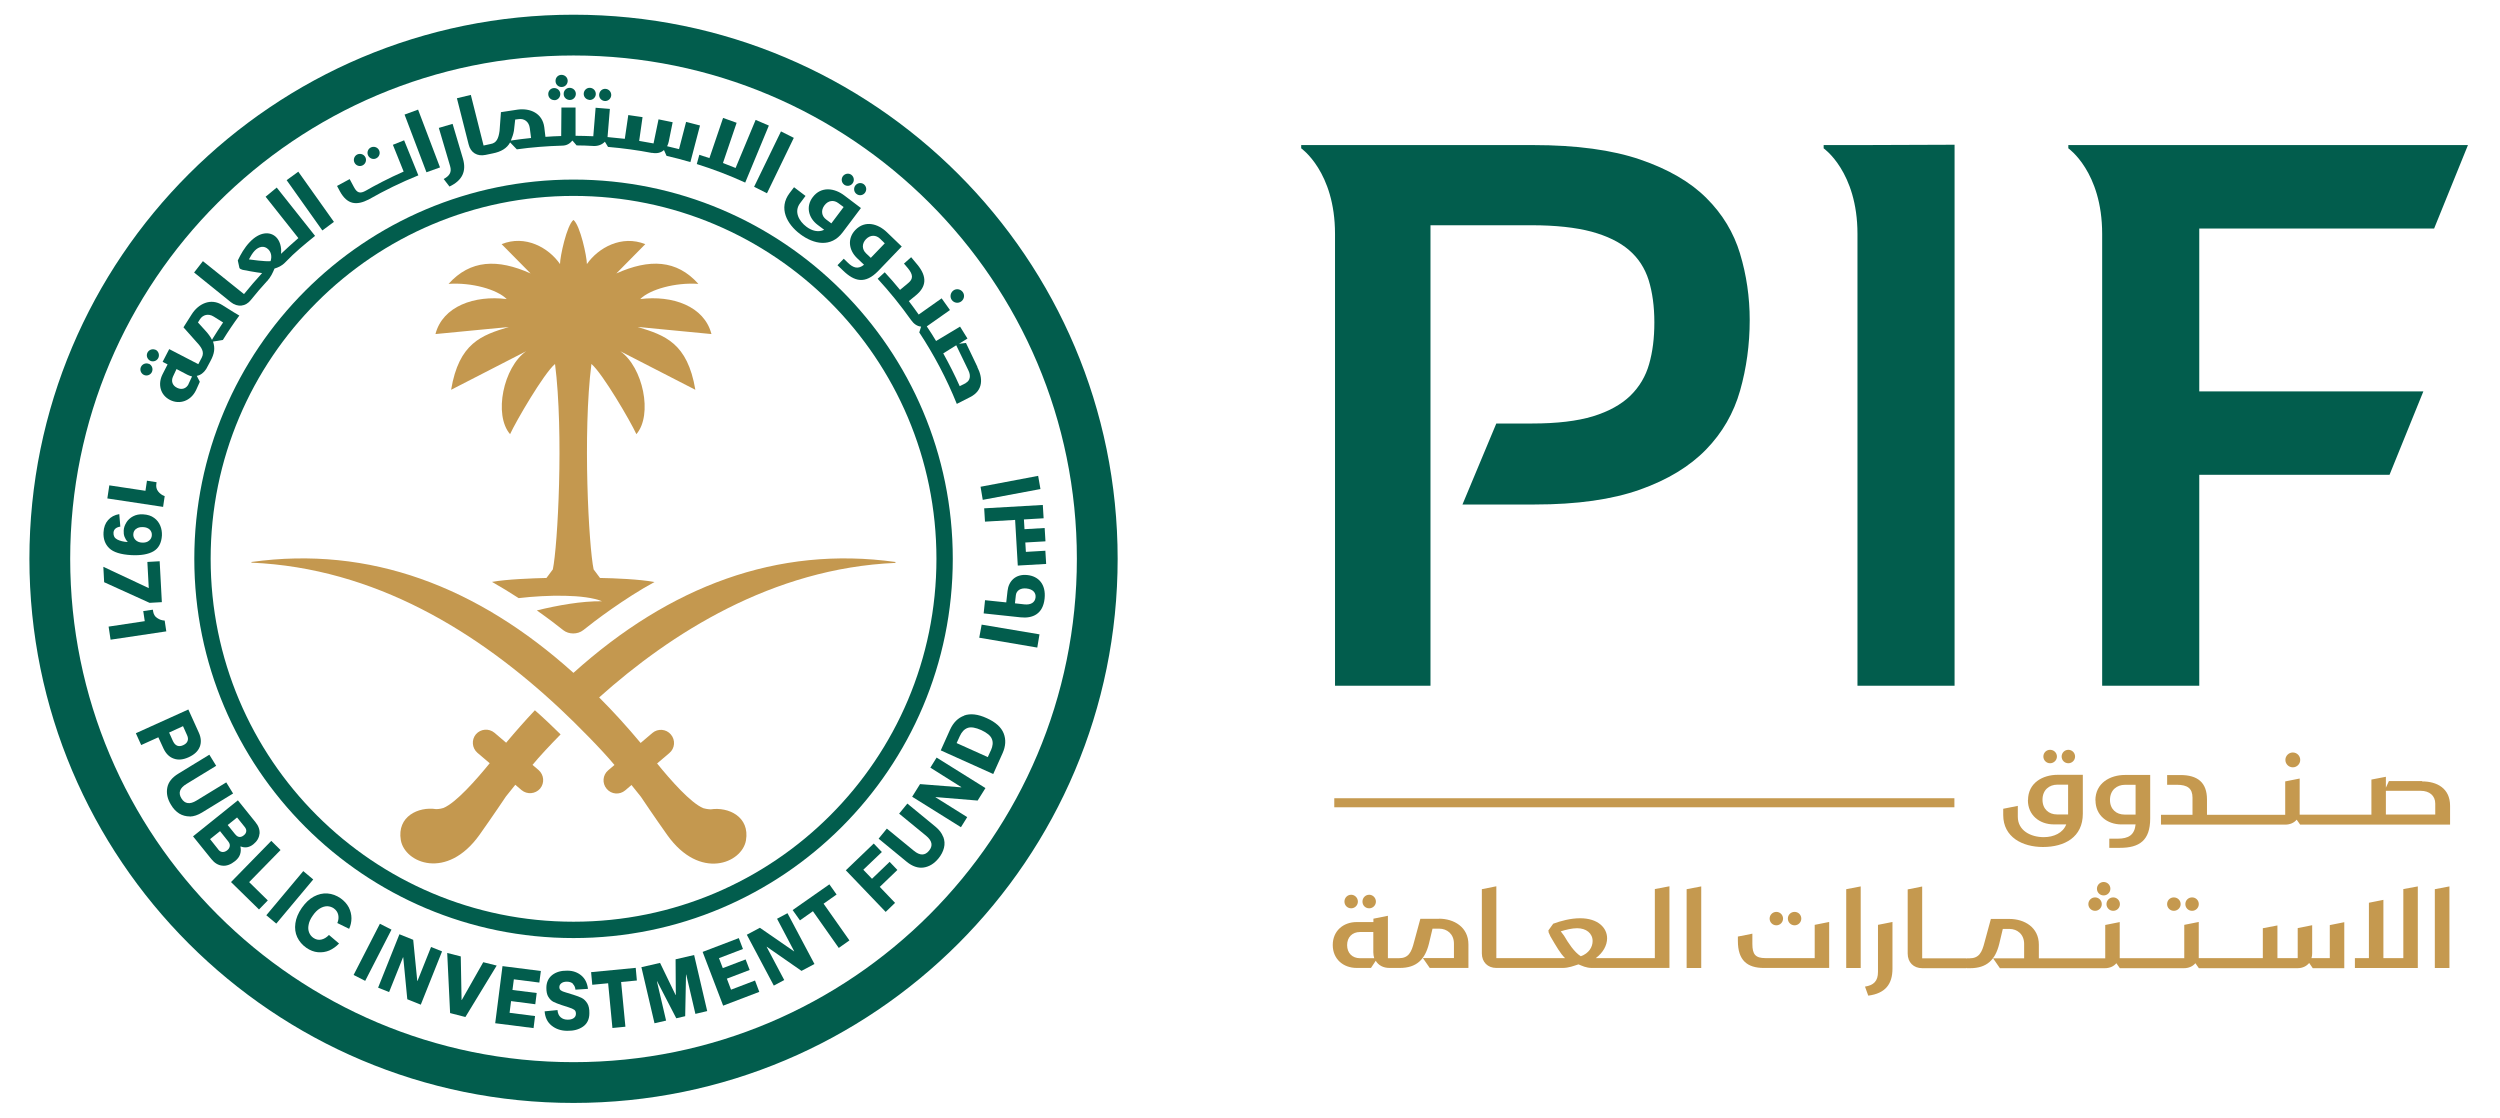 <svg width="170" height="76" viewBox="0 0 170 76" fill="none" xmlns="http://www.w3.org/2000/svg">
<path d="M118.326 17.255C117.893 15.821 117.129 14.553 116.034 13.466C114.938 12.37 113.441 11.504 111.535 10.85C109.628 10.196 107.193 9.865 104.254 9.865H90.781H88.481V10.085C88.481 10.085 90.781 11.677 90.781 15.9V46.628H97.273V15.317H104.144C105.783 15.317 107.138 15.467 108.21 15.75C109.281 16.042 110.14 16.459 110.77 17.003C111.408 17.547 111.85 18.232 112.11 19.052C112.362 19.871 112.496 20.825 112.496 21.92C112.496 23.015 112.378 23.921 112.141 24.756C111.905 25.591 111.479 26.308 110.857 26.915C110.235 27.514 109.391 27.979 108.32 28.31C107.248 28.633 105.877 28.798 104.199 28.798H101.749L99.448 34.306H104.365C107.24 34.306 109.62 33.967 111.511 33.297C113.402 32.627 114.899 31.713 116.01 30.571C117.121 29.428 117.893 28.089 118.326 26.56C118.76 25.032 118.98 23.433 118.98 21.762C118.98 20.202 118.76 18.697 118.326 17.263V17.255Z" fill="#025D4D"/>
<path d="M124.008 9.866V10.086C124.008 10.086 126.308 11.678 126.308 15.901V46.63H132.911V9.842L126.308 9.866H124.008Z" fill="#025D4D"/>
<path d="M165.521 15.538L167.821 9.865H140.646V10.085C140.646 10.085 142.947 11.677 142.947 15.9V46.628H149.55V32.288H162.487L164.788 26.616H149.55V15.538H165.528H165.521Z" fill="#025D4D"/>
<path d="M132.899 54.28H90.731V54.895H132.899V54.28Z" fill="#C5994F"/>
<path d="M137.897 54.413C137.897 55.429 138.685 56.059 139.662 56.059H140.505C140.284 56.642 139.654 56.926 138.976 56.926C138.086 56.926 137.211 56.477 137.211 55.539V54.799L136.219 54.996V55.421C136.219 56.934 137.535 57.596 138.921 57.596C140.395 57.596 141.632 56.926 141.632 55.334V52.687H139.922C138.905 52.687 137.905 53.231 137.905 54.413H137.897ZM140.631 55.271C140.631 55.271 140.631 55.35 140.631 55.382H139.875C139.323 55.382 138.89 55.019 138.89 54.381C138.89 53.703 139.362 53.357 139.898 53.357H140.631V55.271Z" fill="#C5994F"/>
<path d="M139.406 51.901C139.658 51.901 139.871 51.696 139.871 51.444C139.871 51.192 139.666 50.987 139.406 50.987C139.146 50.987 138.949 51.192 138.949 51.444C138.949 51.696 139.154 51.901 139.406 51.901Z" fill="#C5994F"/>
<path d="M140.648 51.901C140.901 51.901 141.105 51.696 141.105 51.444C141.105 51.192 140.901 50.987 140.648 50.987C140.396 50.987 140.191 51.192 140.191 51.444C140.191 51.696 140.388 51.901 140.648 51.901Z" fill="#C5994F"/>
<path d="M142.494 54.422C142.494 55.439 143.282 56.061 144.259 56.061H145.22C145.149 56.762 144.763 57.03 143.999 57.03H143.432V57.653H144.157C145.472 57.653 146.213 57.156 146.213 55.659V52.697H144.503C143.495 52.697 142.486 53.24 142.486 54.43L142.494 54.422ZM145.228 55.391H144.464C143.92 55.391 143.479 55.037 143.479 54.399C143.479 53.721 143.952 53.367 144.496 53.367H145.22V55.399L145.228 55.391Z" fill="#C5994F"/>
<path d="M155.911 52.178C156.186 52.178 156.415 51.957 156.415 51.673C156.415 51.39 156.186 51.169 155.911 51.169C155.635 51.169 155.406 51.397 155.406 51.673C155.406 51.949 155.627 52.178 155.911 52.178Z" fill="#C5994F"/>
<path d="M164.691 53.113H162.445L162.24 53.562V52.821L161.256 53.01V55.398H156.962H156.378V52.94L155.394 53.136V55.406H150.075V54.366C150.075 53.207 149.437 52.703 148.271 52.703H147.365V53.365H148.027C148.744 53.365 149.09 53.609 149.09 54.239V55.406H146.947V56.075H155.394C155.725 56.075 156 55.949 156.174 55.737L156.41 56.075H156.969H166.605V54.791C166.605 53.601 165.707 53.136 164.707 53.136L164.691 53.113ZM165.597 55.39H162.24V53.775H164.604C165.211 53.775 165.597 54.114 165.597 54.641V55.382V55.39Z" fill="#C5994F"/>
<path d="M91.879 61.765C92.131 61.765 92.336 61.56 92.336 61.308C92.336 61.056 92.131 60.843 91.879 60.843C91.627 60.843 91.422 61.048 91.422 61.308C91.422 61.568 91.627 61.765 91.879 61.765Z" fill="#C5994F"/>
<path d="M93.105 61.765C93.358 61.765 93.562 61.56 93.562 61.308C93.562 61.056 93.358 60.843 93.105 60.843C92.853 60.843 92.648 61.048 92.648 61.308C92.648 61.568 92.845 61.765 93.105 61.765Z" fill="#C5994F"/>
<path d="M97.844 62.479H96.584L96.158 64.047C95.977 64.764 95.78 65.158 95.118 65.158H94.377V62.274L93.392 62.471V62.7H92.258C91.328 62.7 90.627 63.315 90.627 64.26C90.627 65.205 91.328 65.82 92.258 65.82H93.227L93.55 65.332C93.731 65.639 94.062 65.82 94.48 65.82H95.189C96.316 65.82 96.899 65.253 97.167 64.173L97.411 63.149H97.868C98.396 63.149 98.868 63.511 98.868 64.165V65.15H96.757L97.222 65.82H99.853V64.221C99.853 63.039 98.868 62.471 97.852 62.471L97.844 62.479ZM92.479 65.158C91.951 65.158 91.604 64.804 91.604 64.268C91.604 63.732 91.951 63.377 92.479 63.377H93.385V64.748C93.385 64.898 93.408 65.032 93.448 65.158H92.479Z" fill="#C5994F"/>
<path d="M112.545 65.152H109.574H108.511C109.007 64.789 109.283 64.285 109.283 63.804C109.283 63.087 108.66 62.441 107.447 62.441C106.793 62.441 106.139 62.622 105.619 62.812L105.28 63.284L105.336 63.324L105.28 63.339L105.43 63.678C105.848 64.387 106.1 64.836 106.423 65.152H104.311H101.751V60.267L100.766 60.464V64.829C100.766 65.419 101.16 65.821 101.758 65.821H104.311H106.234C106.691 65.821 107.006 65.68 107.337 65.577C107.581 65.672 107.841 65.821 108.266 65.821H109.567H113.522V60.267L112.529 60.456V65.152H112.545ZM107.494 65.025C107.053 64.75 106.651 64.135 106.352 63.623C106.32 63.576 106.218 63.442 106.131 63.331C106.478 63.221 106.903 63.119 107.242 63.119C107.865 63.119 108.298 63.465 108.298 63.993C108.298 64.395 108.046 64.829 107.494 65.025Z" fill="#C5994F"/>
<path d="M114.691 65.823H115.684V60.276L114.691 60.465V65.823Z" fill="#C5994F"/>
<path d="M122.031 62.922C122.283 62.922 122.488 62.717 122.488 62.465C122.488 62.213 122.291 62.008 122.031 62.008C121.771 62.008 121.574 62.213 121.574 62.465C121.574 62.717 121.779 62.922 122.031 62.922Z" fill="#C5994F"/>
<path d="M120.791 62.922C121.043 62.922 121.248 62.717 121.248 62.465C121.248 62.213 121.043 62.008 120.791 62.008C120.539 62.008 120.334 62.213 120.334 62.465C120.334 62.717 120.539 62.922 120.791 62.922Z" fill="#C5994F"/>
<path d="M123.392 65.152H120.059C119.366 65.152 119.161 64.9 119.161 64.183V63.489L118.176 63.686V63.986C118.176 65.293 118.798 65.821 119.949 65.821H124.384V62.693L123.4 62.89V65.159L123.392 65.152Z" fill="#C5994F"/>
<path d="M125.543 65.823H126.528V60.276L125.543 60.465V65.823Z" fill="#C5994F"/>
<path d="M127.703 66.089C127.703 66.72 127.411 66.995 126.82 67.09L127.041 67.704C128.199 67.555 128.688 66.924 128.688 65.869V62.693L127.703 62.89V66.089Z" fill="#C5994F"/>
<path d="M142.465 61.936C142.717 61.936 142.922 61.732 142.922 61.479C142.922 61.227 142.717 61.023 142.465 61.023C142.213 61.023 142.008 61.227 142.008 61.479C142.008 61.732 142.213 61.936 142.465 61.936Z" fill="#C5994F"/>
<path d="M143.049 60.889C143.301 60.889 143.506 60.684 143.506 60.432C143.506 60.18 143.301 59.975 143.049 59.975C142.797 59.975 142.592 60.18 142.592 60.432C142.592 60.684 142.789 60.889 143.049 60.889Z" fill="#C5994F"/>
<path d="M143.24 61.479C143.24 61.724 143.437 61.936 143.697 61.936C143.957 61.936 144.154 61.732 144.154 61.479C144.154 61.227 143.949 61.023 143.697 61.023C143.445 61.023 143.24 61.227 143.24 61.479Z" fill="#C5994F"/>
<path d="M147.82 61.936C148.072 61.936 148.285 61.732 148.285 61.479C148.285 61.227 148.08 61.023 147.82 61.023C147.56 61.023 147.363 61.227 147.363 61.479C147.363 61.732 147.568 61.936 147.82 61.936Z" fill="#C5994F"/>
<path d="M149.061 61.936C149.313 61.936 149.518 61.732 149.518 61.479C149.518 61.227 149.321 61.023 149.061 61.023C148.801 61.023 148.604 61.227 148.604 61.479C148.604 61.732 148.801 61.936 149.061 61.936Z" fill="#C5994F"/>
<path d="M158.426 65.151H157.181C157.213 65.057 157.228 64.947 157.228 64.828V62.914L156.244 63.111V65.151H154.865V62.93L153.872 63.119V65.151H149.515V62.693L148.53 62.89V65.159H144.141V62.701L143.156 62.898V65.167H138.642V64.237C138.642 63.056 137.657 62.488 136.64 62.488H135.38L134.954 64.056C134.773 64.773 134.576 65.167 133.914 65.167H133.749C133.749 65.167 133.741 65.183 133.725 65.191C133.717 65.191 133.725 65.167 133.709 65.167H130.708V60.282L129.723 60.479V64.844C129.723 65.435 130.117 65.837 130.715 65.837H133.709C133.709 65.837 133.717 65.821 133.725 65.813C133.733 65.813 133.733 65.837 133.749 65.837H133.969C135.104 65.837 135.679 65.27 135.947 64.19L136.191 63.166H136.64C137.168 63.166 137.641 63.528 137.641 64.182V65.167H135.53L135.994 65.837H143.133C143.464 65.837 143.739 65.711 143.913 65.498L144.149 65.837H148.506C148.837 65.837 149.113 65.711 149.286 65.498L149.523 65.837H156.228C156.567 65.837 156.842 65.703 157.024 65.482L157.268 65.837H159.411V62.709L158.426 62.906V65.175V65.151Z" fill="#C5994F"/>
<path d="M163.426 65.153H162.071V61.19L161.086 61.387V65.153H160.133V65.823H164.411V60.276L163.426 60.457V65.153Z" fill="#C5994F"/>
<path d="M165.568 60.465V65.823H166.561V60.276L165.568 60.465Z" fill="#C5994F"/>
<path d="M76 38C76 58.438 59.438 75 39 75C18.562 75 2 58.438 2 38C2 17.562 18.57 1 39 1C59.43 1 76 17.562 76 38ZM39 3.773C20.098 3.773 4.773 19.098 4.773 38C4.773 56.902 20.098 72.227 39 72.227C57.902 72.227 73.227 56.902 73.227 38C73.227 19.098 57.902 3.773 39 3.773Z" fill="#025D4D"/>
<path d="M39.001 12.211C24.756 12.211 13.213 23.754 13.213 37.999C13.213 52.245 24.756 63.788 39.001 63.788C53.246 63.788 64.789 52.245 64.789 37.999C64.789 23.754 53.246 12.211 39.001 12.211ZM39.001 62.677C25.37 62.677 14.324 51.63 14.324 37.999C14.324 24.369 25.37 13.322 39.001 13.322C52.632 13.322 63.678 24.369 63.678 37.999C63.678 51.63 52.632 62.677 39.001 62.677Z" fill="#025D4D"/>
<path d="M70.743 33.257L66.827 33.989L66.678 33.099L70.594 32.358L70.751 33.257H70.743Z" fill="#025D4D"/>
<path d="M70.527 44.034L66.588 43.364L66.753 42.474L70.685 43.136L70.535 44.034H70.527Z" fill="#025D4D"/>
<path d="M66.889 41.711L66.983 40.813L68.425 40.963L68.512 40.183C68.583 39.529 69.047 39.017 69.859 39.103C70.615 39.182 71.135 39.726 71.033 40.703C70.923 41.759 70.214 42.066 69.402 41.979L66.889 41.711ZM69.662 41.097C70.08 41.144 70.379 40.979 70.418 40.624C70.45 40.317 70.253 40.065 69.804 40.017C69.386 39.97 69.118 40.167 69.079 40.466L69.016 41.026L69.654 41.097H69.662Z" fill="#025D4D"/>
<path d="M69.626 35.322L69.666 35.984L71.037 35.905L71.092 36.811L69.721 36.89L69.76 37.528L71.084 37.45L71.139 38.348L69.209 38.458L69.028 35.354L66.979 35.472L66.924 34.566L70.911 34.337L70.966 35.243L69.634 35.322H69.626Z" fill="#025D4D"/>
<path d="M11.097 34.469L7.299 33.894L7.433 33.004L9.891 33.374L9.993 32.688L10.647 32.791L10.632 32.893C10.6 33.098 10.639 33.272 10.758 33.421C10.868 33.563 11.018 33.673 11.199 33.736L11.089 34.477L11.097 34.469Z" fill="#025D4D"/>
<path d="M8.592 35.527C8.702 35.353 8.852 35.212 9.049 35.109C9.246 35.007 9.467 34.959 9.727 34.975C10.034 34.991 10.286 35.07 10.483 35.219C10.68 35.361 10.814 35.542 10.901 35.755C10.987 35.968 11.019 36.181 11.011 36.409C10.979 36.921 10.79 37.284 10.436 37.489C10.081 37.694 9.577 37.78 8.939 37.749C8.214 37.709 7.71 37.552 7.426 37.276C7.142 37 7.016 36.638 7.04 36.197C7.056 35.858 7.158 35.582 7.347 35.369C7.536 35.149 7.788 35.015 8.111 34.959L8.182 35.81C7.883 35.858 7.733 35.999 7.717 36.228C7.71 36.441 7.788 36.59 7.97 36.685C8.151 36.779 8.387 36.843 8.679 36.858V36.843C8.584 36.74 8.513 36.622 8.466 36.496C8.419 36.37 8.403 36.228 8.411 36.078C8.419 35.889 8.482 35.708 8.592 35.535V35.527ZM9.246 35.968C9.128 36.062 9.073 36.181 9.065 36.33C9.057 36.472 9.104 36.606 9.215 36.717C9.325 36.827 9.475 36.89 9.664 36.898C9.861 36.906 10.018 36.866 10.136 36.764C10.255 36.669 10.318 36.543 10.325 36.394C10.333 36.244 10.286 36.118 10.184 36.015C10.081 35.913 9.931 35.85 9.727 35.842C9.53 35.834 9.364 35.873 9.254 35.968H9.246Z" fill="#025D4D"/>
<path d="M10.857 38.165L11.006 40.946L10.171 40.993L7.082 39.591L7.027 38.543L10.116 39.992L10.021 38.212L10.857 38.165Z" fill="#025D4D"/>
<path d="M11.316 42.932L7.519 43.499L7.385 42.609L9.843 42.239L9.741 41.553L10.395 41.459L10.41 41.561C10.442 41.766 10.528 41.923 10.686 42.026C10.836 42.128 11.009 42.191 11.198 42.199L11.309 42.94L11.316 42.932Z" fill="#025D4D"/>
<path d="M65.36 20.5C65.565 20.351 65.62 20.075 65.47 19.862C65.32 19.657 65.037 19.602 64.832 19.752C64.627 19.902 64.572 20.193 64.722 20.398C64.871 20.603 65.155 20.65 65.36 20.5Z" fill="#025D4D"/>
<path d="M66.466 24.952L65.686 23.321L65.213 23.376L65.788 23.021L65.284 22.21L63.653 23.187C63.448 22.848 63.243 22.517 63.022 22.194L64.598 21.083L64.031 20.287L62.471 21.39C62.25 21.083 62.03 20.776 61.801 20.476L62.282 20.082C62.999 19.491 63.054 18.822 62.392 18.01L61.959 17.49L61.47 17.924L61.738 18.239C62.108 18.688 62.093 18.971 61.77 19.239L61.202 19.712C60.864 19.302 60.525 18.901 60.162 18.515L59.682 18.956C60.493 19.838 61.258 20.784 61.951 21.761C62.14 22.029 62.368 22.186 62.636 22.21L62.51 22.604C63.511 24.124 64.37 25.747 65.063 27.465L65.977 27C66.891 26.535 66.828 25.677 66.458 24.96L66.466 24.952ZM65.67 26.055L65.26 26.26C64.921 25.495 64.543 24.755 64.141 24.03L65.024 23.478L65.843 25.172C66.04 25.558 65.961 25.897 65.662 26.047L65.67 26.055Z" fill="#025D4D"/>
<path d="M58.541 14.15L57.296 15.805C56.508 16.853 55.334 16.616 54.405 15.915C53.507 15.238 52.923 14.15 53.688 13.134L53.995 12.732L54.775 13.323L54.405 13.819C53.971 14.395 54.334 15.041 54.838 15.419C55.2 15.695 55.657 15.821 56.044 15.624L55.602 15.293C54.964 14.812 54.791 14.032 55.264 13.41C55.839 12.646 56.753 12.787 57.414 13.292L58.549 14.15H58.541ZM57.005 13.812C56.713 13.591 56.327 13.607 56.059 13.969C55.807 14.308 55.87 14.694 56.177 14.923L56.532 15.19C56.532 15.19 56.571 15.143 56.579 15.127L57.367 14.079L57.005 13.812ZM57.399 12.551C57.218 12.417 57.186 12.157 57.32 11.976C57.462 11.795 57.714 11.755 57.895 11.889C58.076 12.031 58.116 12.283 57.974 12.472C57.84 12.653 57.58 12.693 57.391 12.551H57.399ZM58.242 13.189C58.06 13.055 58.029 12.795 58.163 12.614C58.305 12.433 58.557 12.393 58.738 12.527C58.919 12.669 58.959 12.921 58.817 13.11C58.683 13.292 58.423 13.331 58.242 13.189Z" fill="#025D4D"/>
<path d="M61.322 16.758L59.723 18.421C58.832 19.343 58.1 19.146 57.327 18.397L56.949 18.035L57.375 17.594L57.643 17.854C58.036 18.24 58.36 18.318 58.754 18.003L58.273 17.546C57.698 16.987 57.619 16.207 58.163 15.639C58.825 14.954 59.707 15.214 60.306 15.789L61.33 16.774L61.322 16.758ZM59.211 17.538L60.164 16.546L59.841 16.23C59.581 15.978 59.195 15.947 58.888 16.262C58.596 16.569 58.612 16.955 58.888 17.223L59.211 17.53V17.538Z" fill="#025D4D"/>
<path d="M25.592 10.762C25.797 10.659 25.875 10.407 25.773 10.21C25.671 10.005 25.418 9.927 25.213 10.029C25.009 10.132 24.93 10.384 25.04 10.588C25.143 10.786 25.395 10.872 25.592 10.762Z" fill="#025D4D"/>
<path d="M24.663 11.242C24.867 11.139 24.946 10.887 24.844 10.69C24.741 10.486 24.489 10.407 24.284 10.509C24.087 10.611 24.001 10.864 24.111 11.069C24.213 11.265 24.458 11.352 24.663 11.242Z" fill="#025D4D"/>
<path d="M38.33 6.397C38.33 6.618 38.519 6.799 38.748 6.799C38.976 6.799 39.158 6.61 39.158 6.381C39.158 6.153 38.968 5.972 38.732 5.972C38.504 5.972 38.322 6.161 38.33 6.397Z" fill="#025D4D"/>
<path d="M37.691 6.815C37.92 6.815 38.101 6.626 38.101 6.397C38.101 6.169 37.912 5.988 37.683 5.988C37.455 5.988 37.274 6.177 37.282 6.405C37.282 6.634 37.471 6.815 37.699 6.807L37.691 6.815Z" fill="#025D4D"/>
<path d="M38.193 5.916C38.422 5.916 38.603 5.727 38.603 5.499C38.603 5.27 38.414 5.089 38.178 5.089C37.949 5.089 37.768 5.278 37.776 5.514C37.776 5.735 37.965 5.924 38.193 5.916Z" fill="#025D4D"/>
<path d="M41.121 6.869C41.35 6.885 41.547 6.712 41.563 6.483C41.578 6.255 41.405 6.058 41.177 6.042C40.948 6.026 40.759 6.2 40.743 6.436C40.727 6.664 40.901 6.854 41.129 6.869H41.121Z" fill="#025D4D"/>
<path d="M40.072 6.799C40.301 6.815 40.498 6.641 40.514 6.413C40.529 6.184 40.356 5.987 40.128 5.972C39.899 5.956 39.71 6.129 39.694 6.358C39.679 6.586 39.852 6.775 40.08 6.791L40.072 6.799Z" fill="#025D4D"/>
<path d="M28.449 11.927L27.48 9.54L26.716 9.847L27.448 11.667C26.456 12.1 25.4 12.66 24.888 12.959C24.486 13.188 24.281 13.124 24.068 12.723L23.777 12.179L22.918 12.644L23.107 12.998C23.611 13.928 24.25 13.983 25.069 13.566C26.148 12.951 27.275 12.4 28.441 11.927H28.449Z" fill="#025D4D"/>
<path d="M44.331 10.392C44.662 10.455 44.945 10.392 45.15 10.203L45.324 10.597C45.875 10.723 46.411 10.865 46.947 11.023L47.6 8.533L46.655 8.288L46.174 10.14C45.907 10.069 45.639 10.006 45.363 9.943C45.41 9.856 45.45 9.746 45.473 9.636L45.741 8.312L44.78 8.115L44.441 9.754C44.118 9.691 43.787 9.636 43.464 9.581L43.693 7.965L42.723 7.824L42.487 9.439C42.133 9.399 41.675 9.352 41.313 9.321L41.471 7.406L40.502 7.327L40.344 9.265C39.942 9.25 39.54 9.234 39.138 9.234V7.311H38.177L38.161 9.25C37.799 9.258 37.444 9.281 37.09 9.305L37.011 8.651C36.885 7.69 36.042 7.343 35.207 7.453L34.064 7.627L33.97 8.903C33.899 9.415 33.765 9.73 33.355 9.793L32.883 9.896L32.016 6.453L31.07 6.681L31.866 9.817C32 10.384 32.457 10.652 33.016 10.534C33.182 10.502 33.347 10.463 33.505 10.432C34.072 10.321 34.474 10.085 34.687 9.683L35.144 10.156C36.152 10.014 37.177 9.935 38.217 9.904C38.54 9.904 38.752 9.762 38.926 9.557L39.209 9.888C39.588 9.888 39.974 9.904 40.352 9.927C40.675 9.943 40.943 9.833 41.132 9.636L41.345 9.99C42.353 10.077 43.354 10.211 44.331 10.4V10.392ZM34.742 9.549C34.821 9.36 34.907 9.132 34.947 8.895L35.033 8.131L35.286 8.099C35.64 8.052 35.971 8.265 36.026 8.714L36.113 9.384C35.656 9.431 35.199 9.486 34.742 9.557V9.549Z" fill="#025D4D"/>
<path d="M52.282 8.539L51.383 8.153L50.02 11.423C49.737 11.305 49.445 11.194 49.161 11.084L50.091 8.35L49.169 8.019L48.24 10.753C48.011 10.674 47.783 10.595 47.554 10.525L47.381 11.155C48.508 11.509 49.611 11.927 50.674 12.416L52.282 8.539Z" fill="#025D4D"/>
<path d="M28.432 7.461L29.921 11.384L28.999 11.715L27.51 7.791L28.432 7.453V7.461Z" fill="#025D4D"/>
<path d="M31.479 10.786C31.723 11.621 31.463 12.259 30.565 12.685L30.171 12.173C30.557 11.96 30.738 11.724 30.604 11.283L29.84 8.698L30.777 8.422L31.479 10.786Z" fill="#025D4D"/>
<path d="M53.982 9.368L52.154 13.142L51.279 12.701L53.107 8.935L53.982 9.376V9.368Z" fill="#025D4D"/>
<path d="M10.135 24.748C9.922 24.653 9.678 24.748 9.584 24.953C9.489 25.157 9.584 25.402 9.789 25.496C9.993 25.591 10.238 25.496 10.332 25.291C10.427 25.079 10.332 24.834 10.135 24.74V24.748Z" fill="#025D4D"/>
<path d="M10.573 23.787C10.36 23.693 10.116 23.787 10.021 23.992C9.927 24.197 10.021 24.441 10.226 24.536C10.431 24.63 10.675 24.536 10.77 24.331C10.864 24.118 10.77 23.874 10.573 23.779V23.787Z" fill="#025D4D"/>
<path d="M16.266 21.454C16.171 21.399 15.793 21.179 15.116 20.745C14.328 20.241 13.485 20.659 13.035 21.376L12.476 22.258L13.366 23.259C13.721 23.637 13.91 23.944 13.721 24.314L13.705 24.346L13.65 24.448L13.485 24.764L11.507 23.739L11.058 24.606L11.396 24.779L11.05 25.457C10.719 26.119 10.892 26.859 11.562 27.198C12.232 27.537 12.964 27.245 13.303 26.584L13.343 26.505C13.39 26.402 13.437 26.292 13.485 26.19L13.587 25.961L13.382 25.559C13.642 25.512 13.855 25.347 14.02 25.095C14.091 24.96 14.312 24.551 14.312 24.551C14.588 24.039 14.635 23.668 14.485 23.227L15.155 23.117C15.509 22.542 15.888 21.982 16.282 21.447L16.266 21.454ZM12.831 26.103C12.681 26.418 12.374 26.528 12.058 26.379C11.727 26.229 11.617 25.922 11.767 25.599L12.003 25.095L12.736 25.48C12.846 25.536 12.957 25.575 13.059 25.599L12.823 26.103H12.831ZM14.461 23.038L14.414 23.109C14.328 22.92 14.131 22.66 13.997 22.518C13.863 22.376 13.461 21.927 13.461 21.927L13.595 21.714C13.784 21.415 14.162 21.289 14.54 21.533L15.171 21.927C14.926 22.29 14.69 22.66 14.454 23.038H14.461Z" fill="#025D4D"/>
<path d="M18.155 19.128C18.431 18.821 18.549 18.538 18.667 18.262C18.896 18.191 19.156 18.096 19.416 17.821C20.03 17.174 20.732 16.599 21.425 16.04L18.817 12.754L18.061 13.377L20.29 16.19C19.889 16.536 19.495 16.899 19.108 17.261C19.164 16.796 19.022 16.363 18.77 16.119C18.368 15.733 17.667 15.741 16.981 16.465C16.619 16.844 16.359 17.308 16.17 17.71C16.17 17.71 16.272 18.175 16.28 18.215C16.296 18.278 16.414 18.325 16.5 18.349C16.595 18.372 17.493 18.538 17.824 18.569C17.399 19.034 16.989 19.507 16.595 19.995H16.587L13.798 17.758L13.199 18.53L15.697 20.547C16.154 20.909 16.705 20.854 17.06 20.397C17.407 19.964 17.769 19.538 18.147 19.128H18.155ZM16.926 17.639C17.036 17.434 17.17 17.206 17.312 17.056C17.604 16.749 17.966 16.686 18.234 16.946C18.423 17.127 18.51 17.419 18.399 17.758C18.021 17.797 17.052 17.655 16.926 17.639Z" fill="#025D4D"/>
<path d="M20.28 11.669L22.707 15.088L21.919 15.671L19.492 12.252L20.28 11.677V11.669Z" fill="#025D4D"/>
<path d="M13.58 50.79C13.461 51.089 13.209 51.318 12.831 51.491C12.453 51.664 12.114 51.696 11.815 51.585C11.515 51.483 11.279 51.246 11.114 50.892L10.767 50.136L9.601 50.663L9.238 49.86L12.807 48.245L13.517 49.813C13.682 50.175 13.698 50.498 13.58 50.797V50.79ZM11.775 50.419C11.846 50.569 11.941 50.663 12.059 50.711C12.177 50.75 12.311 50.742 12.461 50.671C12.611 50.6 12.705 50.514 12.752 50.396C12.8 50.277 12.792 50.144 12.721 49.994L12.445 49.379L11.5 49.813L11.775 50.427V50.419Z" fill="#025D4D"/>
<path d="M12.911 55.518C12.651 55.518 12.407 55.455 12.186 55.321C11.966 55.18 11.776 54.983 11.627 54.723C11.383 54.329 11.304 53.943 11.375 53.564C11.445 53.186 11.698 52.871 12.123 52.611L14.235 51.319L14.7 52.075L12.675 53.312C12.218 53.588 12.107 53.919 12.336 54.289C12.564 54.667 12.911 54.715 13.36 54.439L15.385 53.202L15.85 53.958L13.738 55.251C13.455 55.424 13.179 55.518 12.911 55.526V55.518Z" fill="#025D4D"/>
<path d="M17.642 56.707C17.618 56.975 17.476 57.211 17.232 57.408C17.09 57.526 16.94 57.589 16.799 57.613C16.649 57.636 16.507 57.613 16.365 57.558L16.349 57.574C16.389 57.755 16.381 57.928 16.326 58.093C16.271 58.267 16.152 58.417 15.979 58.558C15.695 58.787 15.404 58.897 15.128 58.866C14.845 58.842 14.592 58.692 14.372 58.417L13.127 56.872L16.176 54.422L17.374 55.911C17.587 56.171 17.673 56.439 17.649 56.707H17.642ZM14.837 57.763C14.923 57.873 15.018 57.928 15.128 57.936C15.231 57.944 15.341 57.904 15.443 57.826C15.554 57.739 15.609 57.644 15.625 57.534C15.64 57.424 15.601 57.321 15.514 57.211L14.963 56.518L14.285 57.061L14.837 57.755V57.763ZM16.011 56.746C16.09 56.849 16.184 56.904 16.279 56.912C16.373 56.919 16.476 56.888 16.578 56.801C16.68 56.723 16.736 56.628 16.744 56.533C16.759 56.431 16.72 56.337 16.641 56.234L16.121 55.588L15.483 56.1L16.003 56.746H16.011Z" fill="#025D4D"/>
<path d="M15.713 59.976L18.447 57.179L19.077 57.802L16.942 59.984L18.21 61.229L17.612 61.844L15.713 59.984V59.976Z" fill="#025D4D"/>
<path d="M18.109 62.237L20.623 59.235L21.3 59.803L18.787 62.805L18.109 62.237Z" fill="#025D4D"/>
<path d="M22.394 64.633C22.15 64.735 21.89 64.775 21.614 64.751C21.346 64.727 21.086 64.625 20.834 64.452C20.55 64.255 20.346 64.01 20.212 63.727C20.078 63.443 20.038 63.128 20.086 62.781C20.133 62.443 20.275 62.096 20.519 61.741C20.763 61.395 21.031 61.135 21.338 60.969C21.646 60.804 21.953 60.733 22.268 60.756C22.583 60.78 22.883 60.89 23.166 61.087C23.41 61.261 23.592 61.465 23.718 61.702C23.836 61.938 23.899 62.19 23.899 62.443C23.899 62.695 23.844 62.939 23.741 63.16L22.938 62.766C23.017 62.584 23.04 62.395 23.001 62.214C22.962 62.033 22.859 61.883 22.694 61.765C22.567 61.678 22.418 61.631 22.26 61.623C22.095 61.623 21.929 61.67 21.756 61.773C21.583 61.875 21.417 62.041 21.267 62.261C21.11 62.482 21.015 62.695 20.984 62.892C20.944 63.089 20.96 63.262 21.023 63.419C21.086 63.569 21.181 63.687 21.307 63.774C21.48 63.892 21.654 63.932 21.843 63.892C22.032 63.853 22.205 63.75 22.37 63.577L23.056 64.16C22.859 64.365 22.638 64.523 22.394 64.633Z" fill="#025D4D"/>
<path d="M24.045 66.297L25.833 62.815L26.621 63.216L24.833 66.699L24.045 66.297Z" fill="#025D4D"/>
<path d="M28.618 68.319L27.696 67.949L27.421 65.097H27.405L26.459 67.46L25.711 67.161L27.161 63.529L28.098 63.907L28.374 66.704H28.39L29.312 64.395L30.06 64.695L28.61 68.327L28.618 68.319Z" fill="#025D4D"/>
<path d="M33.775 65.659L31.647 69.157L30.607 68.889L30.41 64.8L31.332 65.036L31.387 67.999H31.403L32.861 65.43L33.775 65.659Z" fill="#025D4D"/>
<path d="M34.848 67.319L36.495 67.524L36.4 68.288L34.753 68.075L34.651 68.871L36.384 69.092L36.282 69.911L33.674 69.58L34.17 65.696L36.778 66.027L36.676 66.815L34.942 66.594L34.848 67.319Z" fill="#025D4D"/>
<path d="M38.965 66.896C38.863 66.801 38.721 66.754 38.548 66.754C38.39 66.754 38.272 66.785 38.178 66.856C38.083 66.927 38.036 67.014 38.036 67.124C38.036 67.219 38.067 67.29 38.138 67.345C38.209 67.4 38.312 67.439 38.453 67.479L38.989 67.644C39.225 67.715 39.422 67.794 39.564 67.865C39.706 67.936 39.832 68.062 39.935 68.227C40.037 68.393 40.084 68.621 40.077 68.905C40.077 69.307 39.927 69.614 39.643 69.811C39.359 70.008 39.013 70.102 38.579 70.095C38.146 70.095 37.791 69.969 37.508 69.74C37.224 69.511 37.067 69.189 37.035 68.771L37.91 68.684C37.925 68.897 37.996 69.062 38.123 69.173C38.248 69.283 38.406 69.338 38.603 69.338C38.769 69.338 38.903 69.307 39.005 69.236C39.107 69.165 39.163 69.07 39.163 68.936C39.163 68.818 39.131 68.724 39.052 68.668C38.973 68.613 38.847 68.55 38.658 68.495L38.17 68.338C37.957 68.267 37.776 68.196 37.634 68.125C37.492 68.054 37.382 67.936 37.287 67.786C37.193 67.636 37.153 67.431 37.153 67.179C37.153 66.793 37.295 66.502 37.555 66.297C37.823 66.092 38.162 65.998 38.579 66.005C38.965 66.005 39.281 66.124 39.533 66.336C39.785 66.549 39.935 66.848 39.982 67.242L39.131 67.297C39.115 67.132 39.052 66.998 38.95 66.903L38.965 66.896Z" fill="#025D4D"/>
<path d="M43.315 66.673L42.236 66.776L42.528 69.817L41.645 69.904L41.353 66.862L40.274 66.965L40.195 66.106L43.229 65.814L43.307 66.673H43.315Z" fill="#025D4D"/>
<path d="M47.2 64.941L48.09 68.754L47.287 68.944L46.664 66.272H46.649L46.593 69.101L45.987 69.243L44.687 66.73H44.671L45.294 69.4L44.506 69.582L43.615 65.768L44.884 65.477L45.94 67.659H45.955L45.94 65.232L47.2 64.941Z" fill="#025D4D"/>
<path d="M49.15 65.832L50.702 65.241L50.978 65.958L49.426 66.549L49.71 67.298L51.341 66.675L51.632 67.447L49.174 68.385L47.779 64.729L50.238 63.791L50.521 64.532L48.89 65.155L49.15 65.832Z" fill="#025D4D"/>
<path d="M55.377 65.556L54.502 66.02L52.146 64.382H52.13L53.328 66.643L52.619 67.021L50.783 63.562L51.673 63.089L53.99 64.689H54.006L52.84 62.475L53.549 62.097L55.385 65.556H55.377Z" fill="#025D4D"/>
<path d="M56.887 60.828L56.004 61.451L57.761 63.948L57.036 64.46L55.279 61.963L54.397 62.585L53.9 61.884L56.398 60.135L56.894 60.836L56.887 60.828Z" fill="#025D4D"/>
<path d="M58.705 59.142L59.296 59.757L60.494 58.606L61.022 59.158L59.824 60.308L60.864 61.395L60.226 62.01L57.516 59.181L59.414 57.361L59.966 57.937L58.705 59.142Z" fill="#025D4D"/>
<path d="M64.143 56.904C64.237 57.149 64.253 57.401 64.19 57.653C64.127 57.905 64.001 58.149 63.812 58.378C63.52 58.732 63.181 58.937 62.803 58.992C62.425 59.047 62.039 58.913 61.653 58.598L59.746 57.03L60.306 56.345L62.141 57.85C62.551 58.189 62.898 58.189 63.173 57.85C63.457 57.511 63.386 57.172 62.977 56.833L61.141 55.328L61.7 54.643L63.607 56.211C63.867 56.424 64.04 56.652 64.135 56.904H64.143Z" fill="#025D4D"/>
<path d="M67.007 53.595L66.479 54.438L63.619 54.201V54.217L65.77 55.565L65.344 56.25L62.027 54.178L62.563 53.319L65.368 53.54V53.524L63.264 52.2L63.69 51.515L67.007 53.587V53.595Z" fill="#025D4D"/>
<path d="M65.562 48.654C65.988 48.504 66.5 48.559 67.099 48.835C67.698 49.103 68.084 49.45 68.249 49.867C68.415 50.285 68.391 50.742 68.17 51.23L67.54 52.633L63.971 51.026L64.601 49.623C64.822 49.135 65.145 48.812 65.57 48.662L65.562 48.654ZM67.382 51.026C67.516 50.726 67.54 50.466 67.445 50.246C67.359 50.025 67.114 49.828 66.728 49.647C66.342 49.474 66.027 49.418 65.806 49.497C65.578 49.576 65.397 49.765 65.263 50.064L65.05 50.529L67.17 51.483L67.382 51.018V51.026Z" fill="#025D4D"/>
<path fill-rule="evenodd" clip-rule="evenodd" d="M60.889 38.261V38.214C52.853 37.096 45.533 39.869 38.994 45.755C32.454 39.869 25.134 37.096 17.098 38.214V38.261C25.481 38.624 32.501 42.958 38.119 48.228C39.222 49.261 40.947 51.002 41.783 52.018L41.357 52.381C40.979 52.696 40.932 53.263 41.255 53.641C41.57 54.02 42.137 54.067 42.516 53.744L42.941 53.381C43.217 53.72 43.469 54.035 43.579 54.177C43.579 54.177 44.469 55.509 45.376 56.785C47.597 59.897 50.458 58.692 50.725 57.148C51.001 55.532 49.528 54.855 48.33 55.036C48.33 55.036 48.094 55.036 47.826 54.957C46.967 54.603 45.604 53.05 44.682 51.916L45.517 51.207C45.896 50.892 45.943 50.324 45.62 49.946C45.305 49.568 44.737 49.521 44.359 49.844L43.563 50.521C42.642 49.418 41.704 48.386 40.743 47.425C45.588 43.091 52.506 38.64 60.889 38.277V38.261Z" fill="#C4984F"/>
<path d="M43.392 22.235L48.379 22.716C47.891 20.817 45.724 20.061 43.534 20.337C44.196 19.675 45.929 19.194 47.489 19.304C46.016 17.65 44.156 17.587 41.911 18.595L43.88 16.602C42.273 15.956 40.681 16.846 39.909 17.957C39.909 17.453 39.452 15.318 38.995 14.955C38.538 15.318 38.081 17.453 38.081 17.957C37.309 16.838 35.718 15.948 34.11 16.602L36.08 18.595C33.834 17.587 31.983 17.658 30.502 19.304C32.062 19.194 33.795 19.675 34.457 20.337C32.267 20.061 30.1 20.825 29.611 22.716L34.599 22.235C32.747 22.795 31.211 23.315 30.675 26.506L35.781 23.882C34.236 24.962 33.551 28.208 34.685 29.523C35.072 28.672 36.97 25.403 37.742 24.749C38.341 29.468 37.924 37.142 37.593 38.718L37.16 39.301C36.198 39.325 34.441 39.388 33.456 39.569C34.071 39.916 34.685 40.294 35.269 40.672C37.222 40.444 39.775 40.404 40.934 40.885C39.539 40.869 37.932 41.161 36.505 41.508C37.309 42.075 37.955 42.571 38.294 42.847C38.491 43.005 38.743 43.075 38.98 43.075C39.216 43.075 39.468 43.005 39.665 42.847C40.374 42.272 42.462 40.688 44.503 39.577C43.518 39.388 41.761 39.317 40.8 39.301L40.366 38.718C40.035 37.142 39.618 29.476 40.217 24.749C40.989 25.411 42.888 28.672 43.274 29.523C44.408 28.208 43.723 24.962 42.178 23.882L47.284 26.506C46.748 23.315 45.212 22.795 43.36 22.235H43.392Z" fill="#C4984F"/>
<path fill-rule="evenodd" clip-rule="evenodd" d="M36.207 52.018C36.656 51.466 37.381 50.694 38.121 49.938C37.814 49.638 37.523 49.355 37.271 49.118C36.979 48.843 36.68 48.567 36.372 48.299C35.711 49 35.057 49.741 34.418 50.505L33.623 49.827C33.244 49.512 32.685 49.559 32.362 49.93C32.047 50.308 32.094 50.867 32.464 51.19L33.3 51.9C32.37 53.042 31.007 54.586 30.156 54.941C29.888 55.028 29.659 55.02 29.651 55.02C28.454 54.838 26.981 55.516 27.256 57.131C27.524 58.683 30.384 59.881 32.606 56.769C33.512 55.492 34.403 54.161 34.403 54.161C34.513 54.019 34.765 53.704 35.041 53.365L35.466 53.727C35.844 54.043 36.404 53.995 36.727 53.625C37.042 53.247 36.995 52.688 36.624 52.364L36.199 52.002L36.207 52.018Z" fill="#C4984F"/>
</svg>